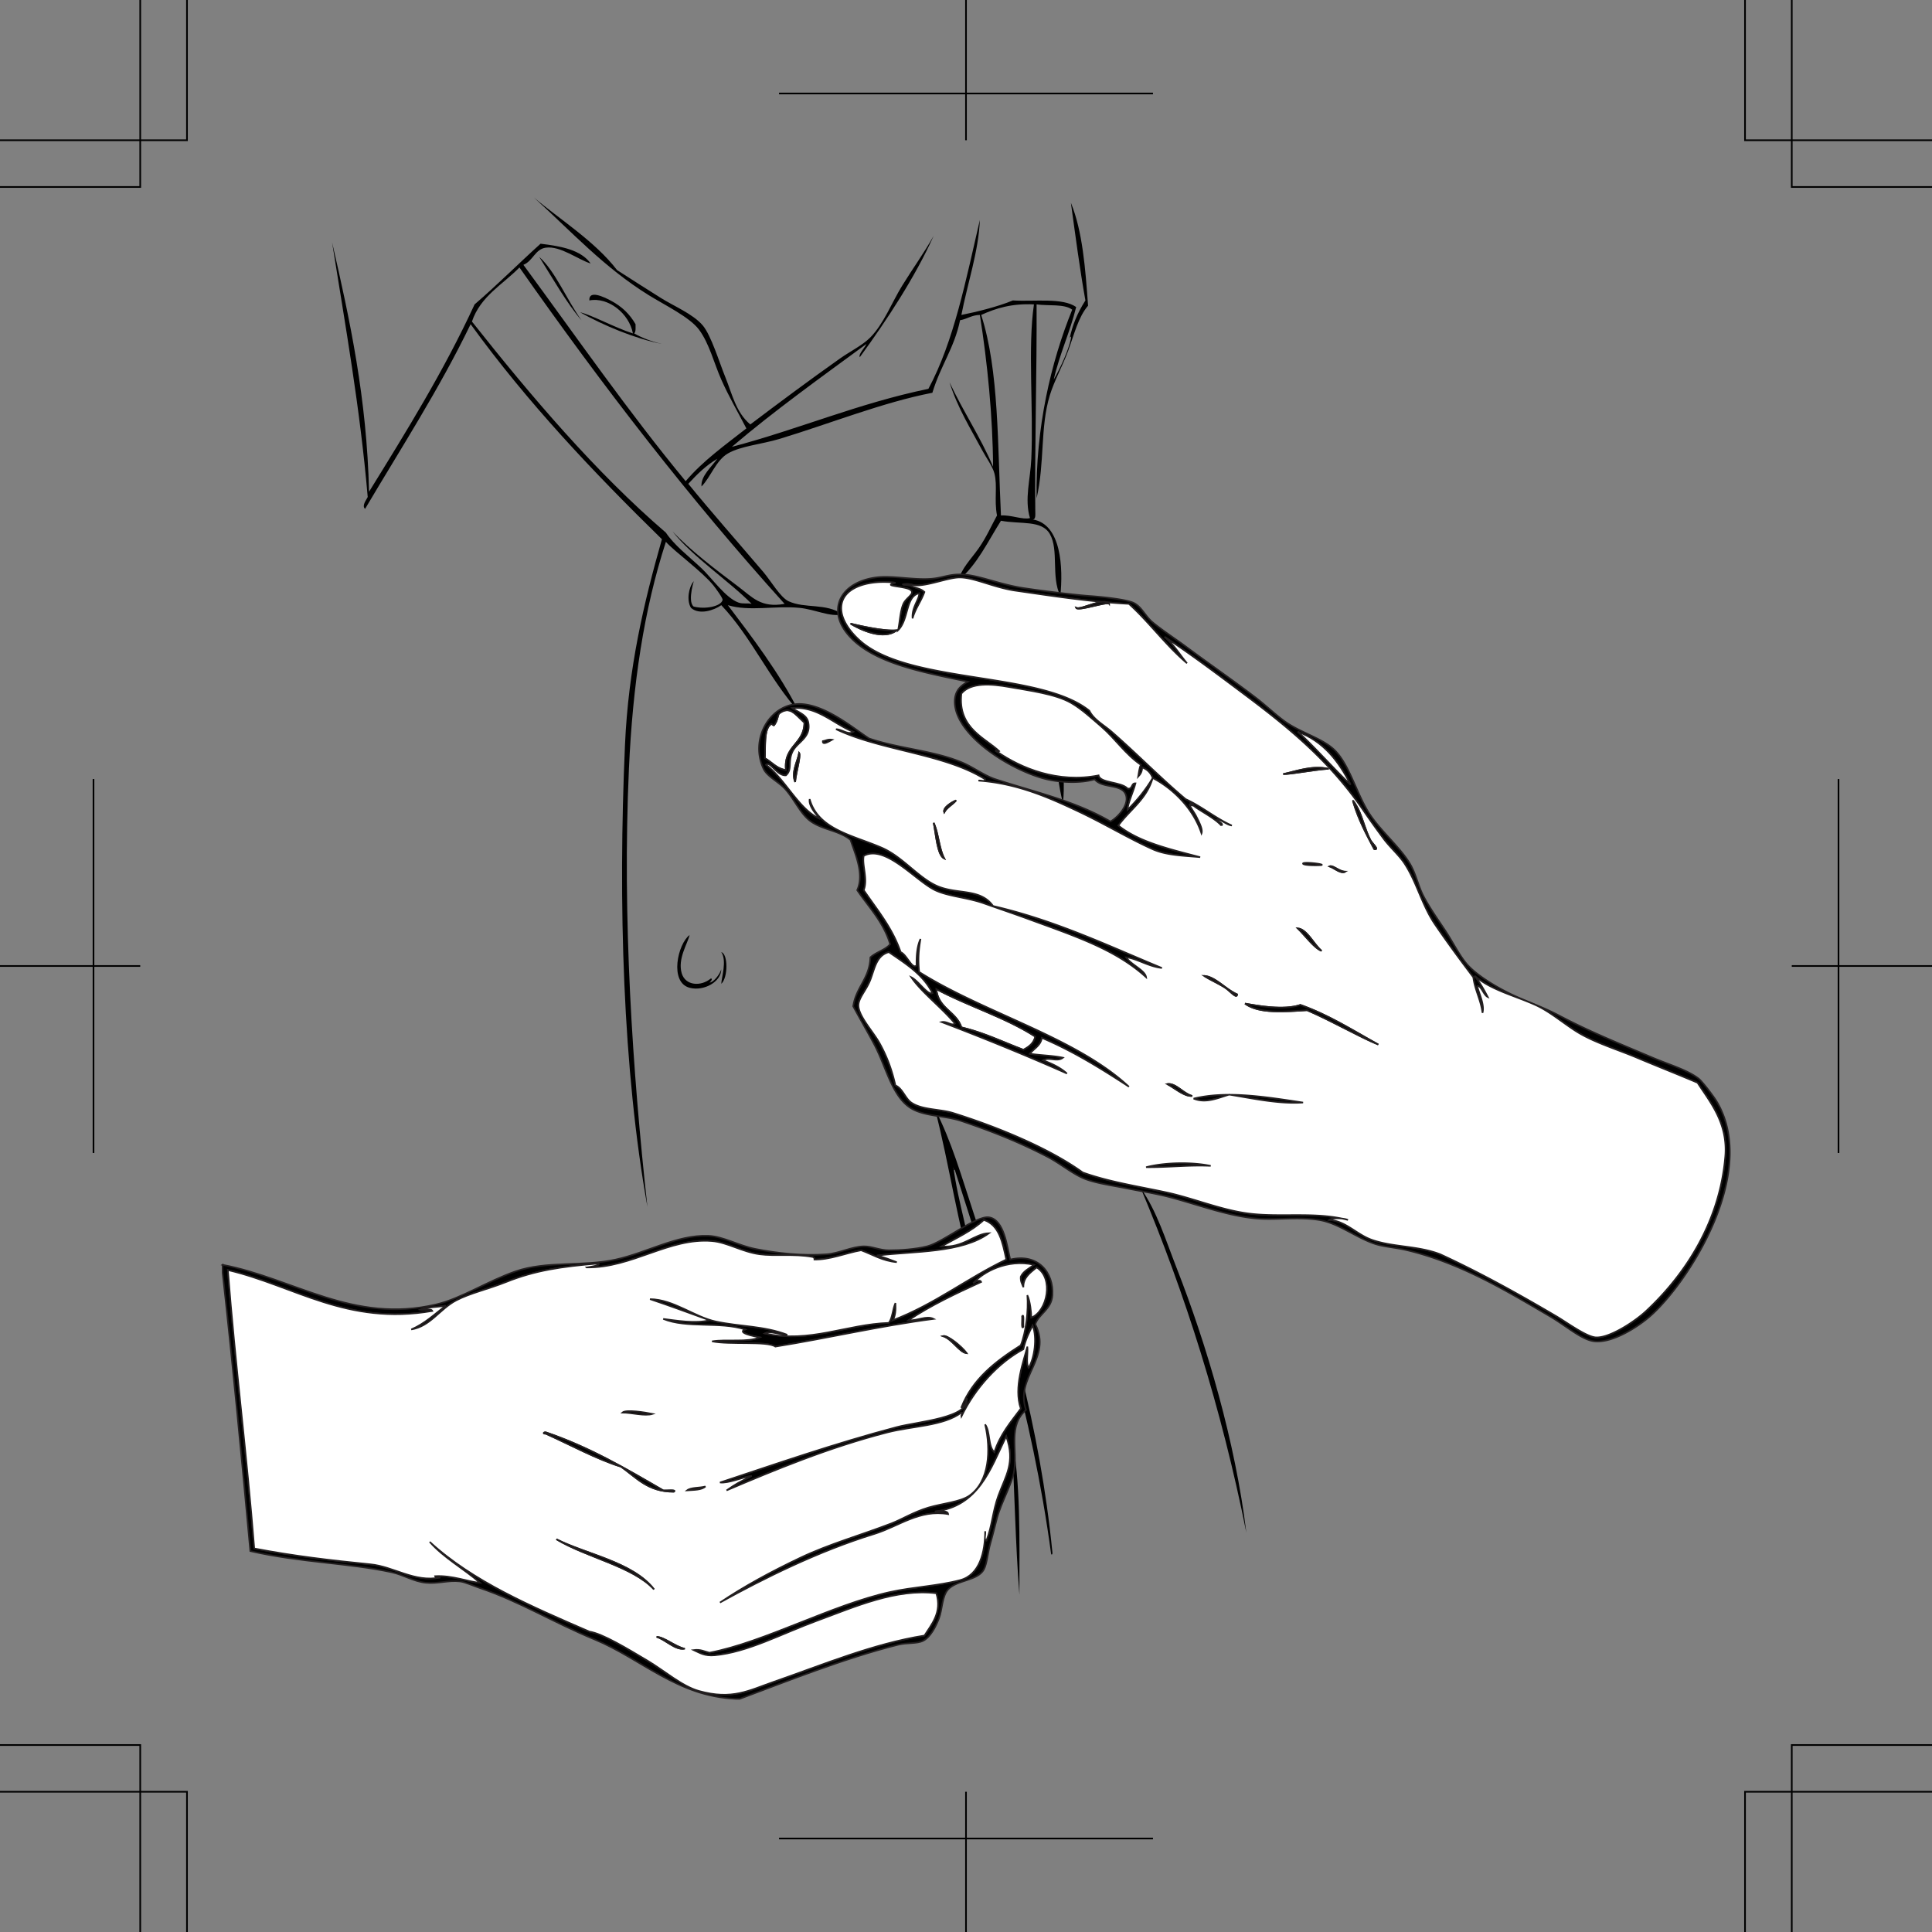 <svg xmlns="http://www.w3.org/2000/svg" width="351.469" height="351.469"><rect width="100%" height="100%" fill="#808080" stroke="none"/><path fill-rule="evenodd" d="M190.977 126.176c.386-.07.41.226.718.238.676 5.945 2.336 13.766 1.68 19.68-1.566-5.871-1.375-13.508-2.398-19.918m-17.524 86.16c.742 6.223 3.375 13.902 3.84 20.398-3.059-9.66-4.566-20.87-7.2-30.96 3.028 5.867 4.852 12.34 6.962 18.718 6.234 18.84 12.14 39.008 14.398 61.922.07.43-.223.492-.238.242-3.469-25.656-10.438-47.804-17.52-69.84-.203.043-.226-.097-.242-.242v-.238m10.563 48.719c1.68 8.48 1.441 18.875 1.437 29.039-.75-9.406-.887-19.43-1.437-29.04M97.137 35.934c4.578 3.898 11.093 7.945 15.117 13.199 2.68 1.742 5.223 3.328 7.922 5.043 2.347 1.488 5.902 2.93 7.68 5.039 1.523 1.808 3.027 6.781 4.082 9.36 1.261 3.1 1.94 6.46 4.558 8.64 5.293-4 10.68-8.012 16.32-12 1.829-1.297 4.094-2.39 5.52-3.84 2.434-2.48 3.91-6.352 5.758-9.36 1.914-3.117 3.969-5.925 5.761-9.12-3.375 7.507-8.507 15.332-13.44 22.082-.29-.543.886-1.668 1.202-2.403-7.746 5.696-16.804 12.16-24.48 18.719 12.218-3.219 22.968-7.91 35.758-10.559 4.671-8.691 6.832-19.886 9.359-30.718-.219 5.699-2.274 11.644-3.36 17.277 2.544-.496 6.657-1.5 9.36-2.637 4 .242 9.027-.547 11.523 1.2-1.14 4.62-3.015 8.507-4.082 13.199 1.34-2.371 2.684-5.348 3.121-7.442.122-.578-.16-.375-.242 0 .528-2.441 1.344-4.543 2.88-6.957-1.032-5.765-1.813-11.789-2.638-17.761 2.118 5.164 2.637 11.921 3.122 18.718-1.766 2.032-2.54 5.266-3.602 8.16-1.012 2.766-2.555 5.504-3.36 8.16-1.769 5.833-.894 12.157-2.402 18.723-.191-12.832 2.602-24.758 6.48-34.32-1.394-1.086-4.3-.66-6.48-.961.074 11.785-.37 27.238-.238 37.441.012.883.102 1.715-.48 1.68 5.253.844 5.558 8.86 5.039 13.918-1.727-3.531-.22-8.328-1.918-11.281-1.477-2.559-5.317-1.73-8.883-2.399-2.387 3.774-4.328 7.993-7.68 10.801.418-2.043 2.234-3.82 3.602-5.762 1.437-2.039 2.359-4.195 3.359-6-.55-2.836.125-5.375-.48-7.68-.329-1.25-1.461-2.773-2.16-4.077-2.114-3.961-4.516-7.746-6-12.48 2.464 5.296 5.609 9.91 7.921 15.359-.039-9-1.047-19.114-2.402-27.602-1.5.02-2.293.746-3.598.96-1.054 5.083-3.52 8.192-5.039 13.2-9.008 1.738-18.664 5.625-27.84 8.402-3.183.961-7.007 1.274-9.363 2.641-2.164 1.254-3.168 4.375-4.797 6-.172-1.855 1.844-3.594 2.88-5.043-2.06 1.223-3.716 2.848-5.282 4.563 4.098 5.035 8.922 10.492 13.68 16.078 1.304 1.531 3.07 4.59 4.558 5.281 3.024 1.398 6.817.27 9.844 2.398-2.34.52-4.984-.914-7.922-1.199-4.316-.418-9.07.7-12.96-.48 4.237 5.605 9.413 12.347 12.96 19.441-5.332-5.87-8.7-13.703-14.16-19.441-1.29.922-4.008 1.847-5.52.48-.832-1.379-.398-3.758.48-4.8.317-.786-1.237 3.484 0 4.562 2.024.555 5.013.004 5.278-1.203.07-.309-1.254-2.113-1.676-2.637-2.062-2.547-6.96-6.062-8.64-7.922-4.012 12.348-6.028 25.969-6.723 41.281-1.226 27.02.649 55.102 3.363 79.68-4.468-24.836-5.351-55.21-4.082-84 .618-14.008 3.414-25.824 6.72-37.441-12.454-12.184-24.45-24.828-34.798-39.117-5.734 11.863-12.664 22.535-19.203 33.597-.656-.594.254-1.652.48-2.16-1.39-16.207-4.066-31.133-6.48-46.32 3.246 14.113 6.324 28.398 6.723 45.36 6.781-10.977 13.593-21.927 19.199-34.079 4.133-3.547 7.96-7.398 12-11.04 3.785.454 7.352 1.126 9.117 3.599-2.305-.711-5.484-3.235-8.156-2.88-1.961.262-2.336 2.426-4.082 3.122 9.726 13.234 19.125 26.793 29.52 39.36 3.156-3.724 7.187-6.575 11.042-9.602-1.574-3.032-3.199-5.805-4.562-8.88-1.328-2.992-2.188-6.609-4.078-9.12-1.711-2.266-6.172-4.41-9.121-6.239-8.078-5.008-13.946-11.453-20.88-17.761zm37.199 70.8c2.543 1.922 4.09 3.899 8.398 3.121-17.324-19.152-33.199-39.761-48.238-61.199-3.043 3.117-7.094 5.227-8.64 9.84 10.78 13.617 22.581 27.496 35.28 38.399 1.575 2.34 3.997 4.152 6.481 6.48 1.848 1.734 4.371 5.39 6.719 6.238.832.305 1.64.059 2.398.242-3.996-4.082-10.87-8.648-14.398-13.199 3.348 3.559 7.84 6.938 12 10.078zm44.16-49.441c3.274 10.086 2.969 23.75 3.598 36.48 1.886-.12 3.972.829 5.281.48-1.04-3.437.074-7.038.242-10.8.406-9.258-.664-20.363.477-28.078-4.04-.2-6.961.719-9.598 1.918"/><path fill-rule="evenodd" d="M98.094 46.734c2.898 2.543 5.062 7.899 7.683 11.52-2.547-2.895-5.277-7.684-7.683-11.52m17.043 13.922c-.68-3.652-4.52-6.672-7.922-6-.137-2.011 2.75-.574 3.84 0 2.136 1.117 3.52 2.52 4.562 4.32-.004.637.09 1.368-.242 1.68 1.469.848 3.168 1.469 5.04 1.918-4.935-.988-10.58-3.34-14.88-5.758 2.106.465 6.426 2.844 9.602 3.84m10.316 109.438c-.344 1.547-2.21 4.308-1.437 6.96.656 2.262 3.484 2.462 5.28.962.485-.075-.05.691-.241.718.64.07 1.84-1.355 2.16-2.398-.02 2.285-3.18 4.039-5.762 3.36-3.726-.985-2.164-7.981 0-9.602m5.762 8.883c.02-1.047 1.07-4.23 0-5.762 1.246.312 1.246 4.648 0 5.762m76.32 37.199c2.93 4.164 4.512 9.37 6.48 14.398 5.536 14.14 10.7 31.633 12.72 48.242-4.551-22.73-11.114-43.449-19.2-62.64"/><path fill="#fff" fill-rule="evenodd" d="M142.977 140.094c-1.735-.266-2.543-1.453-3.84-2.16.14-1.82-.254-5.512 1.199-6.239.074-.039.39.352.48.239.73-.93.637-1.918.961-2.16 1.918-1.422 2.86.124 4.559 1.68-.023 3.98-3.816 4.183-3.36 8.64"/><path fill="none" stroke="#231f20" stroke-width=".283" d="M142.977 140.094c-1.735-.266-2.543-1.453-3.84-2.16.14-1.82-.254-5.512 1.199-6.239.074-.039.39.352.48.239.73-.93.637-1.918.961-2.16 1.918-1.422 2.86.124 4.559 1.68-.023 3.98-3.816 4.183-3.36 8.64zm0 0"/><path fill-rule="evenodd" d="M151.375 134.574c-.328.172-1.805 1.14-1.68.242.563-.078.903-.379 1.68-.242"/><path fill="none" stroke="#231f20" stroke-width=".283" d="M151.375 134.574c-.328.172-1.805 1.14-1.68.242.563-.078.903-.379 1.68-.242zm0 0"/><path fill-rule="evenodd" d="M237.055 157.133c-.274-.43 3.984.039 3.36.242-.161.05-3.126.129-3.36-.242"/><path fill="none" stroke="#231f20" stroke-width=".283" d="M237.055 157.133c-.274-.43 3.984.039 3.36.242-.161.05-3.126.129-3.36-.242zm0 0"/><path fill="#fff" fill-rule="evenodd" d="M170.336 179.934c5.785 3.093 12.61 5.152 18 8.64-.266 1.254-1.168 1.875-2.16 2.403-3.719-1.403-7.14-3.102-11.281-4.082-.938-2.903-4.254-3.426-4.56-6.961"/><path fill="none" stroke="#231f20" stroke-width=".283" d="M170.336 179.934c5.785 3.093 12.61 5.152 18 8.64-.266 1.254-1.168 1.875-2.16 2.403-3.719-1.403-7.14-3.102-11.281-4.082-.938-2.903-4.254-3.426-4.56-6.961zm0 0"/><path fill-rule="evenodd" d="M237.055 200.574c-4.325.324-9.301-.777-13.438-1.441-2.015.601-4.27 1.652-6.48.722 6.054-1.484 13.234-.292 19.918.72"/><path fill="none" stroke="#231f20" stroke-width=".283" d="M237.055 200.574c-4.325.324-9.301-.777-13.438-1.441-2.015.601-4.27 1.652-6.48.722 6.054-1.484 13.234-.292 19.918.72zm0 0"/><path fill-rule="evenodd" d="M208.496 212.336c3.238-.867 8.29-.988 11.758-.242-4.18-.18-7.707.293-11.758.242"/><path fill="none" stroke="#231f20" stroke-width=".283" d="M208.496 212.336c3.238-.867 8.29-.988 11.758-.242-4.18-.18-7.707.293-11.758.242zm0 0"/><path fill-rule="evenodd" d="M185.938 239.453c.425-.637.171 1.41.238 1.922-.426.64-.176-1.406-.238-1.922"/><path fill="none" stroke="#231f20" stroke-width=".283" d="M185.938 239.453c.425-.637.171 1.41.238 1.922-.426.64-.176-1.406-.238-1.922Zm0 0"/><path fill-rule="evenodd" d="M118.734 257.215c-1.421.46-3.765-.23-5.52-.238.661-.61 4.157-.036 5.52.238"/><path fill="none" stroke="#231f20" stroke-width=".283" d="M118.734 257.215c-1.421.46-3.765-.23-5.52-.238.661-.61 4.157-.036 5.52.238zm0 0"/><path fill-rule="evenodd" d="M128.336 270.414c-.691.668-2.094.625-3.36.719.766-.59 2.301-.414 3.36-.719"/><path fill="none" stroke="#231f20" stroke-width=".283" d="M128.336 270.414c-.691.668-2.094.625-3.36.719.766-.59 2.301-.414 3.36-.719zm0 0"/><path fill-rule="evenodd" d="M155.215 183.055c.512-3.489 2.98-5.02 3.12-8.88 1.028-.976 2.669-1.331 3.603-2.402-1.223-4.058-3.864-6.695-6-9.84 1.355-2.94-.434-6.718-1.204-9.117-1.941-1.683-5.05-1.847-7.199-3.363-1.863-1.308-2.851-3.754-4.558-5.758-1.215-1.422-3.407-2.394-4.082-3.84-2.657-5.71 1.554-12.308 7.199-11.761 4.543.441 9.375 4.554 12 6.242 5.597 1.894 11.5 2.144 16.8 4.32 2.176.89 4.06 2.406 6.243 3.117 7.367 2.407 14.43 3.918 20.879 7.68 1.539-.918 3.203-2.937 2.879-4.558-.489-2.458-4.305-1.31-5.758-3.122-2.598.782-6.602.641-9.602-.238-6.754-1.98-16.152-8.312-15.84-14.16.09-1.676.973-2.613 2.399-3.36-8.074-1.706-17.758-3.367-22.078-8.882-3.485-4.438-1.012-9.2 5.28-10.078 2.977-.414 6.813.488 10.079.238 2.383-.18 3.492-1.05 6.48-.719 2.707.301 6.368 1.805 10.32 2.403 4.216.636 9.923 1.293 12 1.437 2.626.184 6.555.633 7.919 1.2 1.57.656 2.187 2.433 3.601 3.6 1.801 1.49 4.067 2.946 6.242 4.56 3.977 2.956 8.383 5.992 12.477 9.12 2.148 1.641 4.106 3.602 6 4.801 2.711 1.715 6.106 2.703 8.16 4.559 2.727 2.46 4.02 7.555 6.242 11.281 1.996 3.352 5.778 6.402 7.68 9.598 1.09 1.836 1.488 3.972 2.399 5.762 1.074 2.109 2.675 4.347 4.082 6.48 1.39 2.105 2.636 4.691 4.078 6.238 1.906 2.051 5.441 4.098 7.922 5.282 2.671 1.273 5.722 2.3 8.64 3.84 5.488 2.898 10.668 4.98 17.04 7.68 3.003 1.272 6.406 2.253 8.398 3.839.582.465 2.656 3.101 3.36 4.32 7.491 12.969-5.317 32.809-12.24 38.88-2.066 1.816-6.71 4.894-10.081 4.562-2.324-.23-5.07-2.754-8.156-4.563-7.887-4.61-16.125-9.64-25.922-12-2.204-.527-4.313-.617-6-1.2-3.47-1.19-6.547-3.753-10.079-4.32-3.695-.593-7.527.012-11.042-.238-5.176-.37-10.696-2.46-15.84-3.84-2.754-.738-5.532-1.152-8.16-1.68-2.512-.503-5.38-.898-7.438-1.679-2.238-.848-4.55-2.836-6.96-4.082-4.954-2.555-9.532-4.43-15.602-6.48-2.856-.965-6.41-.825-8.88-2.157-3.699-2.004-4.742-7.582-6.96-11.761-1.313-2.48-2.637-4.72-3.84-6.961zm61.441-36.961c.27.05.375.27.48.48-.187-.054-.476-.004-.48-.238-.738-.309.528 1.293.961 2.16.559 1.125 1.235 2.399.957 3.117-1.527-4.636-5.336-8.254-8.879-10.078-1.086 3.871-4.156 5.766-6.238 8.64 3.82 3.06 9.445 4.313 14.879 5.759-3.367-.278-6.234-.368-8.64-1.438-4.153-1.855-8.583-4.523-13.2-6.723-5.695-2.707-11.394-5.242-18.48-5.757.347-.133 1.238.28 1.199-.243-7.399-4.68-18.957-5.199-27.121-9.117 1.062-.011 2.238 1.11 3.12.477-3.542-1.418-6.523-4.672-11.038-4.317 1.242.875 2.613 1.22 2.879 2.637.527 2.793-2.02 3.5-2.88 5.281-.89 1.848.024 3.258-1.198 4.32-1.668.11-2.891-2.652-3.602-1.921 3.625 2.777 5.938 8.148 9.84 9.844-.844-.844-2.156-2.48-1.918-3.602 1.543 5.57 7.996 6.594 13.2 8.879 3.741 1.644 6.636 5.504 10.077 6.96 3.61 1.528 7.778.345 10.082 3.602 11.371 2.63 20.817 7.18 30.719 11.278-2.402-.235-4.754-1.805-6.48-1.918.89 1.351 3.433 2.324 3.601 3.601-5.605-5.09-13-7.492-21.36-10.562-2.616-.961-5.476-1.934-8.16-2.88-3.093-1.093-6.484-1.245-8.882-2.401-3.512-1.692-9.035-8.352-12.957-6.239-.364 1.582.785 4.203 0 6.239 2.426 3.574 5.187 6.812 6.718 11.28 1.086.4 2.125 3.255 2.88 2.4-.032-1.872.124-3.555.722-4.798-.355 2.141-.477 3.715-.242 6 11.984 7.54 28.46 11.856 38.16 20.88-4.992-3.247-10.055-6.423-15.84-8.88-.238 1.442-1.437 1.922-2.16 2.88 1.945.292 4.156.324 6 .718-1.05.84-2.488-.172-3.598.48 1.63.61 3.149 1.333 4.317 2.399-7.43-3.29-15.04-6.395-22.797-9.36.96-.23 1.91.794 2.398.243-2.394-2.887-6.129-5.711-7.918-8.399 1.313.633 3.016 3.34 3.84 2.88-1.707-3.419-4.89-5.352-7.922-7.442-2.265.613-2.562 2.96-3.36 5.039-.753 1.96-2.269 3.398-2.16 4.8.153 1.958 2.653 4.59 3.84 6.723 1.465 2.621 2.294 5.102 2.88 7.676 1.265.488 1.792 2.371 2.882 3.121 1.973 1.367 5.22 1.145 7.68 1.922 8.344 2.629 17.504 6.453 23.52 10.797 4.773 1.707 9.859 2.477 15.117 3.602 4.937 1.058 9.844 3.156 14.883 3.84 5.894.8 12.359-.372 18.238 1.199-.633-.332-2.742-.442-3.36 0 2.915.156 4.95 2.632 7.68 3.601 3.895 1.38 8.367 1.05 12.48 2.64 7.29 3.364 14.204 7.208 21.122 11.278 1.91 1.125 5.472 3.754 7.199 3.84 2.46.125 6.992-2.813 9.121-4.797 7.414-6.918 13.414-16.496 14.398-28.082.52-6.129-2.785-9.934-5.039-13.437-3.597-1.536-7.324-2.993-11.039-4.563-3.648-1.539-7.863-2.785-11.043-4.797-2.476-1.574-4.832-3.629-7.437-4.8-3.84-1.731-8.05-2.708-11.043-5.282.95 1.133 1.687 2.473 2.402 3.84-.785-.344-1.254-2.258-1.922-1.922.399 1.367 1.364 3.438.961 4.8-.312-2.405-1.363-4.073-1.68-6.476-2.449-3.238-4.69-6.273-6.96-9.601-2.371-3.477-3.293-7.625-5.52-11.043-1.031-1.582-2.633-2.934-3.84-4.559a160.945 160.945 0 0 1-3.601-5.039c-6.086-8.914-13.246-14.86-21.598-21.12-4.828-3.618-9.629-7.243-14.64-10.56 1.644 1.313 2.738 3.184 4.081 4.801-3.863-3.258-6.828-7.414-10.562-10.8-7.012-.364-13.793-1.415-20.64-2.403-4.024-.578-7.692-2.492-10.32-2.398-1.958.07-5.153 1.363-7.438 1.441-.903.031-1.13-.289-2.16-.242-1.547.07.69.226.718.242 1.371.613 1.953.555 2.64 1.2-.609 1.71-1.652 2.988-2.16 4.8-.195-1.996 1.258-3.488 1.2-4.562-2.496.527-1.856 4.812-3.84 6.722.332-1.468.371-3.445.96-4.8.466-1.07 2.02-1.786 1.442-2.403-.632-.887-5.683-.726-2.882-1.437-4.446-.57-9.567.617-9.84 4.32-.203 2.797 2.527 5.64 4.32 6.957 9.578 7.047 32.137 5.012 40.8 12 .817 1.648 2.622 2.57 4.079 3.84 4.578 3.992 8.937 8.465 13.441 12.242 3.02 1.379 5.364 3.438 8.399 4.8-1.024-.1-2.157-1.35-2.88-.96.348.156 1.524.687.962.96-1.504-1.655-4.84-3.081-5.52-4.081zm-35.281-9.36c4.422 3.047 11.078 5.782 18.48 4.32.258 1.434 4.098 1.118 5.282 2.4.965.167.59-1.009 1.437-.958-.39 1.531-1.426 3.688-1.437 4.797 1.73-1.707 3.277-3.598 4.558-5.758-.34-.937-.984-1.578-1.918-1.922.004.809-.332 1.27-.722 1.68.133-.746.195-1.563.48-2.16-2.867-1.957-4.613-4.723-7.2-6.957-1.608-1.39-3.694-3.293-5.519-4.32-2.836-1.602-7.347-2.184-11.28-2.88-3.11-.554-6.915-.886-8.641 1.2-.707 6.386 4.511 8.125 6.96 10.558-.093-.277-1.164-.277-.48 0zm54.719-3.601c2.351 1.976 6.926 7.156 9.601 9.601-2.16-4.238-4.922-7.875-9.601-9.601zm-89.758-1.68c-1.7-1.555-2.64-3.101-4.559-1.68-.324.243-.23 1.23-.96 2.16-.09.114-.407-.277-.481-.238-1.453.727-1.059 4.418-1.2 6.239 1.298.707 2.106 1.894 3.84 2.16-.456-4.457 3.337-4.66 3.36-8.64zm28.559 55.442c4.14.98 7.562 2.68 11.28 4.082.993-.528 1.895-1.149 2.16-2.403-5.39-3.488-12.214-5.547-18-8.64.306 3.535 3.622 4.058 4.56 6.96"/><path fill="none" stroke="#231f20" stroke-width=".283" d="M155.215 183.055c.512-3.489 2.98-5.02 3.12-8.88 1.028-.976 2.669-1.331 3.603-2.402-1.223-4.058-3.864-6.695-6-9.84 1.355-2.94-.434-6.718-1.204-9.117-1.941-1.683-5.05-1.847-7.199-3.363-1.863-1.308-2.851-3.754-4.558-5.758-1.215-1.422-3.407-2.394-4.082-3.84-2.657-5.71 1.554-12.308 7.199-11.761 4.543.441 9.375 4.554 12 6.242 5.597 1.894 11.5 2.144 16.8 4.32 2.176.89 4.06 2.406 6.243 3.117 7.367 2.407 14.43 3.918 20.879 7.68 1.539-.918 3.203-2.937 2.879-4.558-.489-2.458-4.305-1.31-5.758-3.122-2.598.782-6.602.641-9.602-.238-6.754-1.98-16.152-8.312-15.84-14.16.09-1.676.973-2.613 2.399-3.36-8.074-1.706-17.758-3.367-22.078-8.882-3.485-4.438-1.012-9.2 5.28-10.078 2.977-.414 6.813.488 10.079.238 2.383-.18 3.492-1.05 6.48-.719 2.707.301 6.368 1.805 10.32 2.403 4.216.636 9.923 1.293 12 1.437 2.626.184 6.555.633 7.919 1.2 1.57.656 2.187 2.433 3.601 3.6 1.801 1.49 4.067 2.946 6.242 4.56 3.977 2.956 8.383 5.992 12.477 9.12 2.148 1.641 4.106 3.602 6 4.801 2.711 1.715 6.106 2.703 8.16 4.559 2.727 2.46 4.02 7.555 6.242 11.281 1.996 3.352 5.778 6.402 7.68 9.598 1.09 1.836 1.488 3.972 2.399 5.762 1.074 2.109 2.675 4.347 4.082 6.48 1.39 2.105 2.636 4.691 4.078 6.238 1.906 2.051 5.441 4.098 7.922 5.282 2.671 1.273 5.722 2.3 8.64 3.84 5.488 2.898 10.668 4.98 17.04 7.68 3.003 1.272 6.405 2.253 8.398 3.839.582.465 2.656 3.101 3.36 4.32 7.491 12.969-5.317 32.809-12.24 38.88-2.066 1.816-6.71 4.894-10.081 4.562-2.324-.23-5.07-2.754-8.157-4.563-7.886-4.61-16.125-9.64-25.921-12-2.204-.527-4.313-.617-6-1.2-3.47-1.19-6.547-3.753-10.079-4.32-3.695-.593-7.527.012-11.042-.238-5.176-.37-10.696-2.46-15.84-3.84-2.754-.738-5.532-1.152-8.16-1.68-2.512-.503-5.38-.898-7.438-1.679-2.238-.848-4.55-2.836-6.96-4.082-4.954-2.555-9.532-4.43-15.602-6.48-2.856-.965-6.41-.825-8.88-2.157-3.699-2.004-4.742-7.582-6.96-11.761-1.313-2.48-2.637-4.72-3.84-6.961zm61.441-36.961c.27.05.375.27.48.48-.187-.054-.476-.004-.48-.238-.738-.309.528 1.293.961 2.16.559 1.125 1.235 2.399.957 3.117-1.527-4.636-5.336-8.254-8.879-10.078-1.086 3.871-4.156 5.766-6.238 8.64 3.82 3.06 9.445 4.313 14.879 5.759-3.367-.278-6.234-.368-8.64-1.438-4.153-1.855-8.583-4.523-13.2-6.723-5.695-2.707-11.394-5.242-18.48-5.757.347-.133 1.238.28 1.199-.243-7.399-4.68-18.957-5.199-27.121-9.117 1.062-.011 2.238 1.11 3.12.477-3.542-1.418-6.523-4.672-11.038-4.317 1.242.875 2.613 1.22 2.879 2.637.527 2.793-2.02 3.5-2.88 5.281-.89 1.848.024 3.258-1.198 4.32-1.668.11-2.891-2.652-3.602-1.921 3.625 2.777 5.938 8.148 9.84 9.844-.844-.844-2.156-2.48-1.918-3.602 1.543 5.57 7.996 6.594 13.2 8.879 3.741 1.644 6.636 5.504 10.077 6.96 3.61 1.528 7.778.345 10.082 3.602 11.371 2.63 20.817 7.18 30.719 11.278-2.402-.235-4.754-1.805-6.48-1.918.89 1.351 3.433 2.324 3.601 3.601-5.605-5.09-13-7.492-21.36-10.562-2.616-.961-5.476-1.934-8.16-2.88-3.093-1.093-6.484-1.245-8.882-2.401-3.512-1.692-9.035-8.352-12.957-6.239-.364 1.582.785 4.203 0 6.239 2.426 3.574 5.187 6.812 6.718 11.28 1.086.4 2.125 3.255 2.88 2.4-.032-1.872.124-3.555.722-4.798-.355 2.141-.477 3.715-.242 6 11.984 7.54 28.46 11.856 38.16 20.88-4.992-3.247-10.055-6.423-15.84-8.88-.238 1.442-1.437 1.922-2.16 2.88 1.945.292 4.156.324 6 .718-1.05.84-2.488-.172-3.598.48 1.63.61 3.149 1.333 4.317 2.399-7.43-3.29-15.04-6.395-22.797-9.36.96-.23 1.91.794 2.398.243-2.394-2.887-6.129-5.711-7.918-8.399 1.313.633 3.016 3.34 3.84 2.88-1.707-3.419-4.89-5.352-7.922-7.442-2.265.613-2.562 2.96-3.36 5.039-.753 1.96-2.269 3.398-2.16 4.8.153 1.958 2.653 4.59 3.84 6.723 1.465 2.621 2.294 5.102 2.88 7.676 1.265.488 1.792 2.371 2.882 3.121 1.973 1.367 5.22 1.145 7.68 1.922 8.344 2.629 17.504 6.453 23.52 10.797 4.773 1.707 9.859 2.477 15.117 3.602 4.937 1.058 9.844 3.156 14.883 3.84 5.894.8 12.359-.372 18.238 1.199-.633-.332-2.742-.442-3.36 0 2.915.156 4.95 2.632 7.68 3.601 3.895 1.38 8.367 1.05 12.48 2.64 7.29 3.364 14.204 7.208 21.122 11.278 1.91 1.125 5.472 3.754 7.199 3.84 2.46.125 6.992-2.813 9.121-4.797 7.414-6.918 13.414-16.496 14.398-28.082.52-6.129-2.785-9.934-5.039-13.437-3.597-1.536-7.324-2.993-11.039-4.563-3.648-1.539-7.863-2.785-11.043-4.797-2.476-1.574-4.832-3.629-7.437-4.8-3.84-1.731-8.05-2.708-11.043-5.282.95 1.133 1.687 2.473 2.402 3.84-.785-.344-1.254-2.258-1.922-1.922.399 1.367 1.364 3.438.961 4.8-.312-2.405-1.363-4.073-1.68-6.476-2.449-3.238-4.69-6.273-6.96-9.601-2.371-3.477-3.293-7.625-5.52-11.043-1.031-1.582-2.633-2.934-3.84-4.559a160.945 160.945 0 0 1-3.601-5.039c-6.086-8.914-13.246-14.86-21.598-21.12-4.828-3.618-9.629-7.243-14.64-10.56 1.644 1.313 2.738 3.184 4.081 4.801-3.863-3.258-6.828-7.414-10.562-10.8-7.012-.364-13.793-1.415-20.64-2.403-4.024-.578-7.692-2.492-10.32-2.398-1.958.07-5.153 1.363-7.438 1.441-.903.031-1.13-.289-2.16-.242-1.547.07.69.226.718.242 1.371.613 1.953.555 2.64 1.2-.609 1.71-1.652 2.988-2.16 4.8-.195-1.996 1.258-3.488 1.2-4.562-2.496.527-1.856 4.812-3.84 6.722.332-1.468.371-3.445.96-4.8.466-1.07 2.02-1.786 1.442-2.403-.632-.887-5.683-.726-2.882-1.437-4.446-.57-9.567.617-9.84 4.32-.203 2.797 2.527 5.64 4.32 6.957 9.578 7.047 32.137 5.012 40.8 12 .817 1.648 2.622 2.57 4.079 3.84 4.578 3.992 8.937 8.465 13.441 12.242 3.02 1.379 5.364 3.438 8.399 4.8-1.024-.1-2.157-1.35-2.88-.96.348.156 1.524.687.962.96-1.504-1.655-4.84-3.081-5.52-4.081zm-35.281-9.36c4.422 3.047 11.078 5.782 18.48 4.32.258 1.434 4.098 1.118 5.282 2.4.965.167.59-1.009 1.437-.958-.39 1.531-1.426 3.688-1.437 4.797 1.73-1.707 3.277-3.598 4.558-5.758-.34-.937-.984-1.578-1.918-1.922.004.809-.332 1.27-.722 1.68.133-.746.195-1.563.48-2.16-2.867-1.957-4.613-4.723-7.2-6.957-1.608-1.39-3.694-3.293-5.519-4.32-2.836-1.602-7.347-2.184-11.28-2.88-3.11-.554-6.915-.886-8.641 1.2-.708 6.386 4.511 8.125 6.96 10.558-.093-.277-1.164-.277-.48 0zm54.719-3.601c2.351 1.976 6.926 7.156 9.601 9.601-2.16-4.238-4.922-7.875-9.601-9.601zm-89.758-1.68c-1.7-1.555-2.64-3.101-4.559-1.68-.324.243-.23 1.23-.96 2.16-.09.114-.407-.277-.481-.238-1.453.727-1.059 4.418-1.2 6.239 1.298.707 2.106 1.894 3.84 2.16-.456-4.457 3.337-4.66 3.36-8.64zm28.559 55.442c4.14.98 7.562 2.68 11.28 4.082.993-.528 1.895-1.149 2.16-2.403-5.39-3.488-12.214-5.547-18-8.64.306 3.535 3.622 4.058 4.56 6.96zm0 0"/><path fill="#fff" fill-rule="evenodd" d="M222.176 150.176c.562-.274-.613-.805-.961-.961.723-.39 1.855.86 2.879.96-3.035-1.363-5.38-3.421-8.399-4.8-4.504-3.777-8.863-8.25-13.441-12.242-1.457-1.27-3.262-2.192-4.078-3.84-8.664-6.988-31.223-4.953-40.801-12-1.793-1.316-4.523-4.16-4.32-6.957.273-3.703 5.394-4.89 9.84-4.32-2.801.71 2.25.55 2.882 1.437.578.617-.976 1.332-1.441 2.402-.59 1.356-.629 3.332-.961 4.801 1.984-1.91 1.344-6.195 3.84-6.722.058 1.074-1.395 2.566-1.2 4.562.508-1.812 1.551-3.09 2.16-4.8-.687-.645-1.269-.587-2.64-1.2-.027-.016-2.265-.172-.719-.242 1.032-.047 1.258.273 2.16.242 2.286-.078 5.481-1.371 7.438-1.441 2.629-.094 6.297 1.82 10.32 2.398 6.848.988 13.63 2.04 20.641 2.402 3.734 3.387 6.7 7.543 10.563 10.801-1.344-1.617-2.438-3.488-4.083-4.8 5.012 3.316 9.813 6.94 14.641 10.558 8.352 6.262 15.512 12.207 21.598 21.121a160.945 160.945 0 0 0 3.601 5.04c1.207 1.624 2.809 2.976 3.84 4.558 2.227 3.418 3.149 7.566 5.52 11.043 2.27 3.328 4.511 6.363 6.96 9.601.317 2.403 1.368 4.07 1.68 6.477.403-1.363-.562-3.434-.96-4.8.667-.337 1.136 1.577 1.921 1.921-.715-1.367-1.453-2.707-2.402-3.84 2.992 2.574 7.203 3.55 11.043 5.281 2.605 1.172 4.96 3.227 7.437 4.801 3.18 2.012 7.395 3.258 11.043 4.797 3.715 1.57 7.442 3.027 11.04 4.563 2.253 3.503 5.558 7.308 5.038 13.437-.984 11.586-6.984 21.164-14.398 28.082-2.129 1.984-6.66 4.922-9.121 4.797-1.727-.086-5.29-2.715-7.2-3.84-6.917-4.07-13.831-7.914-21.12-11.277-4.114-1.59-8.586-1.262-12.48-2.64-2.731-.97-4.766-3.446-7.68-3.602.617-.442 2.726-.332 3.359 0-5.88-1.57-12.344-.399-18.238-1.2-5.04-.683-9.946-2.78-14.883-3.84-5.258-1.124-10.344-1.894-15.117-3.601-6.016-4.344-15.176-8.168-23.52-10.797-2.46-.777-5.707-.555-7.68-1.922-1.09-.75-1.617-2.633-2.882-3.12-.586-2.575-1.415-5.056-2.88-7.677-1.187-2.132-3.687-4.765-3.84-6.722-.109-1.403 1.407-2.84 2.16-4.801.798-2.078 1.095-4.426 3.36-5.04 3.032 2.09 6.215 4.024 7.922 7.442-.824.461-2.527-2.246-3.84-2.879 1.79 2.688 5.524 5.512 7.918 8.399-.488.55-1.437-.473-2.398-.242 7.758 2.964 15.367 6.07 22.797 9.359-1.168-1.066-2.688-1.79-4.317-2.398 1.11-.653 2.547.359 3.598-.48-1.844-.395-4.055-.427-6-.72.723-.957 1.922-1.437 2.16-2.879 5.785 2.457 10.848 5.633 15.84 8.88-9.7-9.024-26.176-13.34-38.16-20.88-.235-2.285-.113-3.859.242-6-.598 1.243-.754 2.926-.723 4.797-.754.856-1.793-2-2.879-2.398-1.53-4.469-4.292-7.707-6.718-11.281.785-2.036-.364-4.657 0-6.239 3.922-2.113 9.445 4.547 12.957 6.239 2.398 1.156 5.789 1.308 8.883 2.402 2.683.945 5.543 1.918 8.16 2.879 8.36 3.07 15.754 5.472 21.36 10.562-.169-1.277-2.712-2.25-3.602-3.601 1.726.113 4.078 1.683 6.48 1.918-9.902-4.098-19.348-8.649-30.719-11.278-2.304-3.257-6.472-2.074-10.082-3.601-3.441-1.457-6.336-5.317-10.078-6.961-5.203-2.285-11.656-3.309-13.2-8.879-.237 1.121 1.075 2.758 1.919 3.602-3.902-1.696-6.215-7.067-9.84-9.844.71-.73 1.934 2.031 3.602 1.922 1.222-1.063.308-2.473 1.199-4.32.86-1.782 3.406-2.489 2.879-5.282-.266-1.418-1.637-1.762-2.88-2.637 4.516-.355 7.497 2.899 11.04 4.317-.883.633-2.059-.488-3.121-.477 8.164 3.918 19.722 4.438 27.12 9.117.04.524-.85.11-1.198.243 7.086.515 12.785 3.05 18.48 5.757 4.617 2.2 9.047 4.868 13.2 6.723 2.406 1.07 5.273 1.16 8.64 1.438-5.434-1.446-11.059-2.7-14.879-5.758 2.082-2.875 5.152-4.77 6.238-8.64 3.543 1.823 7.352 5.44 8.88 10.077.277-.718-.4-1.992-.958-3.117-.433-.867-1.699-2.469-.96-2.16.003.234.292.184.48.238-.106-.21-.211-.43-.48-.48.679 1 4.015 2.426 5.519 4.082zm-20.399-40.32c-.964-1.282-5.086 1.18-6 .718.286.688 5.63-1.21 6-.719zm-47.043 3.597c1.762 1.086 6.016 3.094 8.403 1.203-2.348.258-7.395-.957-8.403-1.203zm-5.039 21.363c-.125.899 1.352-.07 1.68-.242-.777-.137-1.117.164-1.68.242zm-5.039 7.438c.114-1.598 1.082-4.79.719-5.277-.273 1.566-1.465 3.488-.719 5.277zm88.801-1.438c1.203.059 5.594-.789 8.16-.96-2.847-.645-5.719.43-8.16.96zm16.559 13.68c1 .125-.391-1.047-.72-1.68-.921-1.777-1.335-3.734-2.16-5.523-.28-.606-1.19-2.082-.96-1.438.945 3.211 2.402 5.918 3.84 8.641zm-78.239-6.723c.512-.921 1.493-1.382 2.16-2.16-.917.375-2.46 1.375-2.16 2.16zm0 8.403c-.96-1.844-1.043-4.563-1.922-6.48.446 2.195.668 5.89 1.922 6.48zm68.637 1.199c.625-.203-3.633-.672-3.36-.242.235.37 3.2.293 3.36.242zm4.32 1.2c-1.117-.009-2.25-1.259-2.879-.962.86.27 2.083 1.43 2.88.961zm-4.32 14.402c-1.434-1.207-2.637-3.918-4.32-4.082 1.347 1.296 2.988 3.57 4.32 4.082zm-17.52 6.718c.864.559 2.126 2.118 2.16 1.2-2.07-.891-3.968-3.23-6-3.36 1.188.766 2.524 1.309 3.84 2.16zm14.883 4.082c4.266 1.817 9.754 4.957 12.957 6.239-4.59-2.528-8.91-5.328-14.16-7.2-3.094 1.036-7.84.145-10.078-.242 2.504 1.875 7.254 1.461 11.281 1.203zm-20.882 15.598c-1.657-.426-3.02-2.418-4.56-2.16 1.372.71 3.134 2.305 4.56 2.16zm.242.48c2.21.93 4.465-.12 6.48-.722 4.137.664 9.113 1.765 13.438 1.441-6.684-1.012-13.864-2.203-19.918-.719zm3.117 12.239c-3.469-.746-8.52-.625-11.758.242 4.05.05 7.578-.422 11.758-.242"/><path fill="none" stroke="#231f20" stroke-width=".283" d="M222.176 150.176c.562-.274-.613-.805-.961-.961.723-.39 1.855.86 2.879.96-3.035-1.363-5.38-3.421-8.399-4.8-4.504-3.777-8.863-8.25-13.441-12.242-1.457-1.27-3.262-2.192-4.078-3.84-8.664-6.988-31.223-4.953-40.801-12-1.793-1.316-4.523-4.16-4.32-6.957.273-3.703 5.394-4.89 9.84-4.32-2.801.71 2.25.55 2.882 1.437.578.617-.976 1.332-1.441 2.402-.59 1.356-.629 3.332-.961 4.801 1.984-1.91 1.344-6.195 3.84-6.722.058 1.074-1.395 2.566-1.2 4.562.508-1.812 1.551-3.09 2.16-4.8-.687-.645-1.269-.587-2.64-1.2-.027-.016-2.265-.172-.719-.242 1.032-.047 1.258.273 2.16.242 2.286-.078 5.481-1.371 7.438-1.441 2.629-.094 6.297 1.82 10.32 2.398 6.848.988 13.63 2.04 20.641 2.402 3.734 3.387 6.7 7.543 10.563 10.801-1.344-1.617-2.438-3.488-4.083-4.8 5.012 3.316 9.813 6.94 14.641 10.558 8.352 6.262 15.512 12.207 21.598 21.121a160.945 160.945 0 0 0 3.601 5.04c1.207 1.624 2.809 2.976 3.84 4.558 2.227 3.418 3.149 7.566 5.52 11.043 2.27 3.328 4.511 6.363 6.96 9.601.317 2.403 1.368 4.07 1.68 6.477.403-1.363-.562-3.434-.96-4.8.667-.337 1.136 1.577 1.921 1.921-.715-1.367-1.453-2.707-2.402-3.84 2.992 2.574 7.203 3.55 11.043 5.281 2.605 1.172 4.96 3.227 7.437 4.801 3.18 2.012 7.395 3.258 11.043 4.797 3.715 1.57 7.442 3.027 11.04 4.563 2.253 3.503 5.558 7.308 5.038 13.437-.984 11.586-6.984 21.164-14.398 28.082-2.129 1.984-6.66 4.922-9.121 4.797-1.727-.086-5.29-2.715-7.2-3.84-6.917-4.07-13.831-7.914-21.12-11.277-4.114-1.59-8.586-1.262-12.48-2.64-2.731-.97-4.766-3.446-7.68-3.602.617-.442 2.726-.332 3.359 0-5.88-1.57-12.344-.399-18.238-1.2-5.04-.683-9.946-2.78-14.883-3.84-5.258-1.124-10.344-1.894-15.117-3.601-6.016-4.344-15.176-8.168-23.52-10.797-2.46-.777-5.707-.555-7.68-1.922-1.09-.75-1.617-2.633-2.882-3.12-.586-2.575-1.415-5.056-2.88-7.677-1.187-2.132-3.687-4.765-3.84-6.722-.109-1.403 1.407-2.84 2.16-4.801.798-2.078 1.095-4.426 3.36-5.04 3.032 2.09 6.215 4.024 7.922 7.442-.824.461-2.527-2.246-3.84-2.879 1.79 2.688 5.524 5.512 7.918 8.399-.488.55-1.437-.473-2.398-.242 7.758 2.964 15.367 6.07 22.797 9.359-1.168-1.066-2.688-1.79-4.317-2.398 1.11-.653 2.547.359 3.598-.48-1.844-.395-4.055-.427-6-.72.723-.957 1.922-1.437 2.16-2.879 5.785 2.457 10.848 5.633 15.84 8.88-9.7-9.024-26.176-13.34-38.16-20.88-.235-2.285-.113-3.859.242-6-.598 1.243-.754 2.926-.723 4.797-.754.856-1.793-2-2.879-2.398-1.53-4.469-4.292-7.707-6.718-11.281.785-2.036-.364-4.657 0-6.239 3.922-2.113 9.445 4.547 12.957 6.239 2.398 1.156 5.789 1.308 8.883 2.402 2.683.945 5.543 1.918 8.16 2.879 8.36 3.07 15.754 5.472 21.36 10.562-.169-1.277-2.712-2.25-3.602-3.601 1.726.113 4.078 1.683 6.48 1.918-9.902-4.098-19.348-8.649-30.719-11.278-2.304-3.257-6.472-2.074-10.082-3.601-3.441-1.457-6.336-5.317-10.078-6.961-5.203-2.285-11.656-3.309-13.2-8.879-.237 1.121 1.075 2.758 1.919 3.602-3.902-1.696-6.215-7.067-9.84-9.844.71-.73 1.934 2.031 3.602 1.922 1.222-1.063.308-2.473 1.199-4.32.86-1.782 3.406-2.489 2.879-5.282-.266-1.418-1.637-1.762-2.88-2.637 4.516-.355 7.497 2.899 11.04 4.317-.883.633-2.059-.488-3.121-.477 8.164 3.918 19.722 4.438 27.12 9.117.04.524-.85.11-1.198.243 7.086.515 12.785 3.05 18.48 5.757 4.617 2.2 9.047 4.868 13.2 6.723 2.406 1.07 5.273 1.16 8.64 1.438-5.434-1.446-11.059-2.7-14.879-5.758 2.082-2.875 5.152-4.77 6.238-8.64 3.543 1.823 7.352 5.44 8.88 10.077.277-.718-.4-1.992-.958-3.117-.433-.867-1.699-2.469-.96-2.16.003.234.292.184.48.238-.106-.21-.211-.43-.48-.48.679 1 4.015 2.426 5.519 4.082zm-20.399-40.32c-.964-1.282-5.086 1.18-6 .718.286.688 5.63-1.21 6-.719zm-47.043 3.597c1.762 1.086 6.016 3.094 8.403 1.203-2.348.258-7.395-.957-8.403-1.203zm-5.039 21.363c-.125.899 1.352-.07 1.68-.242-.777-.137-1.117.164-1.68.242zm-5.039 7.438c.114-1.598 1.082-4.79.719-5.277-.273 1.566-1.465 3.488-.719 5.277zm88.801-1.438c1.203.059 5.594-.789 8.16-.96-2.847-.645-5.719.43-8.16.96zm16.559 13.68c1 .125-.391-1.047-.72-1.68-.921-1.777-1.335-3.734-2.16-5.523-.28-.606-1.19-2.082-.96-1.438.945 3.211 2.402 5.918 3.84 8.641zm-78.239-6.723c.512-.921 1.493-1.382 2.16-2.16-.917.375-2.46 1.375-2.16 2.16zm0 8.403c-.96-1.844-1.043-4.563-1.922-6.48.446 2.195.668 5.89 1.922 6.48zm68.637 1.199c.625-.203-3.633-.672-3.36-.242.235.37 3.2.293 3.36.242zm4.32 1.2c-1.117-.009-2.25-1.259-2.879-.962.86.27 2.083 1.43 2.88.961zm-4.32 14.402c-1.434-1.207-2.637-3.918-4.32-4.082 1.347 1.296 2.988 3.57 4.32 4.082zm-17.52 6.718c.864.559 2.126 2.118 2.16 1.2-2.07-.891-3.968-3.23-6-3.36 1.188.766 2.524 1.309 3.84 2.16zm14.883 4.082c4.266 1.817 9.754 4.957 12.957 6.239-4.59-2.528-8.91-5.328-14.16-7.2-3.094 1.036-7.84.145-10.078-.242 2.504 1.875 7.254 1.461 11.281 1.203zm-20.882 15.598c-1.657-.426-3.02-2.418-4.56-2.16 1.372.71 3.134 2.305 4.56 2.16zm.242.48c2.21.93 4.465-.12 6.48-.722 4.137.664 9.113 1.765 13.438 1.441-6.684-1.012-13.864-2.203-19.918-.719zm3.117 12.239c-3.469-.746-8.52-.625-11.758.242 4.05.05 7.578-.422 11.758-.242zm0 0"/><path fill="#fff" fill-rule="evenodd" d="M181.855 136.734c-2.449-2.433-7.667-4.172-6.96-10.558 1.726-2.086 5.53-1.754 8.64-1.2 3.934.696 8.445 1.278 11.281 2.88 1.825 1.027 3.91 2.93 5.52 4.32 2.586 2.234 4.332 5 7.2 6.957-.286.597-.349 1.414-.481 2.16.39-.41.726-.871.722-1.68.934.344 1.578.985 1.918 1.922-1.28 2.16-2.828 4.05-4.558 5.758.011-1.11 1.047-3.266 1.437-4.797-.847-.05-.472 1.125-1.437.957-1.184-1.281-5.024-.965-5.282-2.398-7.402 1.46-14.058-1.274-18.48-4.32-.684-.278.387-.278.48 0"/><path fill="none" stroke="#231f20" stroke-width=".283" d="M181.855 136.734c-2.449-2.433-7.667-4.172-6.96-10.558 1.726-2.086 5.53-1.754 8.64-1.2 3.934.696 8.445 1.278 11.281 2.88 1.825 1.027 3.91 2.93 5.52 4.32 2.586 2.234 4.332 5 7.2 6.957-.286.597-.348 1.414-.481 2.16.39-.41.726-.871.722-1.68.934.344 1.578.985 1.918 1.922-1.28 2.16-2.828 4.05-4.558 5.758.011-1.11 1.047-3.266 1.437-4.797-.847-.05-.472 1.125-1.437.957-1.184-1.281-5.024-.965-5.282-2.398-7.402 1.46-14.058-1.274-18.48-4.32-.684-.278.387-.278.48 0zm0 0"/><path fill="#fff" fill-rule="evenodd" d="M245.695 142.734c-2.675-2.445-7.25-7.625-9.601-9.601 4.68 1.726 7.441 5.363 9.601 9.601"/><path fill="none" stroke="#231f20" stroke-width=".283" d="M245.695 142.734c-2.675-2.445-7.25-7.625-9.601-9.601 4.68 1.726 7.441 5.363 9.601 9.601zm0 0"/><path fill-rule="evenodd" d="M195.777 110.574c.914.461 5.036-2 6-.719-.37-.492-5.714 1.407-6 .72"/><path fill="none" stroke="#231f20" stroke-width=".283" d="M195.777 110.574c.914.461 5.036-2 6-.719-.37-.492-5.714 1.407-6 .72zm0 0"/><path fill-rule="evenodd" d="M163.137 114.656c-2.387 1.89-6.64-.117-8.403-1.203 1.008.246 6.055 1.461 8.403 1.203"/><path fill="none" stroke="#231f20" stroke-width=".283" d="M163.137 114.656c-2.387 1.89-6.64-.117-8.403-1.203 1.008.246 6.055 1.461 8.403 1.203zm0 0"/><path fill-rule="evenodd" d="M145.375 136.977c.363.488-.605 3.68-.719 5.277-.746-1.79.446-3.711.719-5.277"/><path fill="none" stroke="#231f20" stroke-width=".283" d="M145.375 136.977c.363.488-.605 3.68-.719 5.277-.746-1.79.446-3.711.719-5.277zm0 0"/><path fill-rule="evenodd" d="M241.617 139.855c-2.566.172-6.957 1.02-8.16.961 2.441-.53 5.313-1.605 8.16-.96"/><path fill="none" stroke="#231f20" stroke-width=".283" d="M241.617 139.855c-2.566.172-6.957 1.02-8.16.961 2.441-.53 5.313-1.605 8.16-.96zm0 0"/><path fill-rule="evenodd" d="M246.176 145.855c-.23-.644.68.833.96 1.438.825 1.789 1.239 3.746 2.16 5.523.329.633 1.72 1.805.72 1.68-1.438-2.723-2.895-5.43-3.84-8.64"/><path fill="none" stroke="#231f20" stroke-width=".283" d="M246.176 145.855c-.23-.644.68.833.96 1.438.825 1.789 1.239 3.746 2.16 5.523.329.633 1.72 1.805.72 1.68-1.438-2.723-2.895-5.43-3.84-8.64zm0 0"/><path fill-rule="evenodd" d="M173.938 145.613c-.668.778-1.649 1.239-2.16 2.16-.301-.785 1.242-1.785 2.16-2.16"/><path fill="none" stroke="#231f20" stroke-width=".283" d="M173.938 145.613c-.668.778-1.649 1.239-2.16 2.16-.301-.785 1.242-1.785 2.16-2.16zm0 0"/><path fill-rule="evenodd" d="M169.855 149.695c.88 1.918.961 4.637 1.922 6.48-1.254-.59-1.476-4.284-1.922-6.48"/><path fill="none" stroke="#231f20" stroke-width=".283" d="M169.855 149.695c.88 1.918.961 4.637 1.922 6.48-1.254-.59-1.476-4.284-1.922-6.48zm0 0"/><path fill-rule="evenodd" d="M241.855 157.613c.63-.297 1.762.953 2.88.961-.798.469-2.02-.691-2.88-.96"/><path fill="none" stroke="#231f20" stroke-width=".283" d="M241.855 157.613c.63-.297 1.762.953 2.88.961-.798.469-2.02-.691-2.88-.96zm0 0"/><path fill-rule="evenodd" d="M236.094 168.895c1.683.164 2.886 2.875 4.32 4.082-1.332-.512-2.973-2.786-4.32-4.082"/><path fill="none" stroke="#231f20" stroke-width=".283" d="M236.094 168.895c1.683.164 2.886 2.875 4.32 4.082-1.332-.512-2.973-2.786-4.32-4.082zm0 0"/><path fill-rule="evenodd" d="M219.055 177.535c2.03.13 3.93 2.469 6 3.36-.036.917-1.297-.641-2.16-1.2-1.317-.851-2.653-1.394-3.84-2.16"/><path fill="none" stroke="#231f20" stroke-width=".283" d="M219.055 177.535c2.03.13 3.93 2.469 6 3.36-.035.917-1.297-.641-2.16-1.2-1.317-.851-2.653-1.394-3.84-2.16zm0 0"/><path fill-rule="evenodd" d="M226.496 182.574c2.238.387 6.984 1.278 10.078.242 5.25 1.871 9.57 4.672 14.16 7.2-3.203-1.282-8.691-4.422-12.957-6.239-4.027.258-8.777.672-11.28-1.203"/><path fill="none" stroke="#231f20" stroke-width=".283" d="M226.496 182.574c2.238.387 6.984 1.278 10.078.242 5.25 1.871 9.57 4.672 14.16 7.2-3.203-1.282-8.691-4.422-12.957-6.239-4.027.258-8.777.672-11.28-1.203Zm0 0"/><path fill-rule="evenodd" d="M212.336 197.215c1.539-.258 2.902 1.734 4.559 2.16-1.426.145-3.188-1.45-4.56-2.16"/><path fill="none" stroke="#231f20" stroke-width=".283" d="M212.336 197.215c1.539-.258 2.902 1.734 4.559 2.16-1.426.145-3.188-1.45-4.56-2.16zm0 0"/><path fill-rule="evenodd" d="M40.496 230.094c12.977 2.476 23.723 10.781 38.879 7.199 4.574-1.078 9.21-4.195 14.402-6 5.66-1.965 12.203-.836 18.239-2.16 5.683-1.242 11.148-4.52 16.8-4.317 2.766.098 5.489 1.782 8.641 2.399 3.89.762 8.54 1.297 12.957.96 2.242-.171 4.547-1.394 6.723-1.44 1.449-.032 2.867.714 4.558.718 2.04.008 4.88-.191 6.961-.719 2.969-.75 8.938-5.668 11.282-5.28 2.75.456 3.261 5.308 3.84 7.679 5.058-1.203 7.94 2.363 7.679 6.484-.172 2.621-2.46 3.375-3.121 5.278 3.113 6.167-3.777 9.683-1.68 15.601-3.32 2.899-1.55 7.176-2.16 11.04-.387 2.452-2.305 5.636-3.121 8.64-.383 1.418-.746 3.015-1.2 4.558-.48 1.649-.609 3.727-1.198 4.801-1.13 2.055-4.875 1.875-6.48 3.598-1.142 1.226-1.06 3.66-1.68 5.281-.61 1.586-1.587 3.434-2.88 4.082-1.136.567-2.933.313-4.562.719-9.676 2.418-20.437 6.723-28.8 9.84h-.72c-10.667-.465-17.21-7.301-25.68-10.801-7.612-3.145-13.558-6.883-20.878-9.36-1.168-.394-2.7-1.09-3.602-1.199-2.093-.254-4.035.461-6.238.239-2.227-.223-4.086-1.457-6.242-1.918-7.903-1.696-16.48-1.743-25.68-3.84-1.566-16.992-3.18-33.942-5.039-50.64v-1.442zm68.399-.239c-6.692.551-11.543 1.25-16.801 3.36-3.176 1.273-6.633 2.05-9.117 3.36-2.993 1.577-4.696 4.722-8.16 5.28 2.449-1.07 4.261-2.777 6.238-4.32-1.489.274-3.293.227-4.559.719.652.148 1.906-.305 2.16.242-15.59 2.695-25.05-4.586-37.199-7.441 1.328 17.152 3.445 33.515 4.797 50.64 7.144 1.375 14.148 2.188 21.121 2.88 4.309.425 7.969 3.327 12.719 2.402-.356-.043-.883.085-.957-.243 3.152-.191 6.14 1.059 8.16 1.2-2.942-2.575-6.54-4.5-9.121-7.438 7.879 7.238 18.496 11.746 29.039 16.32 2.406.36 6.91 3.106 10.562 5.278 3.059 1.82 6.293 4.664 9.36 5.523 6.07 1.695 9.093-.09 13.68-1.683 8.89-3.086 17.956-6.895 27.359-8.399 1.226-1.969 3.25-4.16 2.16-7.68-7.305-.898-14.668 2.399-21.84 5.04-6.324 2.328-12.484 5.68-18.48 6.238-1.828.172-2.7-.434-3.84-.957 1.289-.172 1.969.273 2.879.48 10-1.902 22.28-8.71 32.883-11.039 4.25-.937 8.609-1.082 12.718-2.164 3.555-.93 4.543-5.07 4.559-8.879.144.5-.297 1.578.242 1.68 1.035-2.649 1.113-5.277 2.16-8.16 1.332-3.664 3.137-6 1.438-10.801-2.88 6.004-5.035 12.727-12.961 13.684.832.125 2.277-.36 2.402.476-5.203-.926-9.004 2.235-13.441 3.602-10.188 3.144-20.137 8.093-28.078 12.48 4.343-2.922 9.242-5.601 14.64-8.16 5.305-2.516 10.918-4.074 16.559-6.242 1.808-.692 4.047-2.082 6.719-2.88 2.57-.76 5.8-1.019 7.44-2.16 3.673-2.554 3.954-8.34 2.88-12.96.969 1.277.492 3.992 1.68 5.043 1.023-3.219 2.992-5.488 4.8-7.922-1.34-3.871.555-8.7 1.2-11.277.156 1.203-.313 3.03.242 3.84 1.05-1.758 1.586-5.45.718-7.684-.671 1.328-1.332 2.668-1.68 4.32-4.503 2.402-8.784 7.04-11.28 12.242-.094-.414.355-.617 0-.718-3.207 2.441-8.93 2.441-13.438 3.597-10.668 2.739-20.555 6.86-29.281 10.559 1.828-1.262 2.027-1.344 4.558-2.637-1.859.3-4.214 1.379-5.757 1.2 9.773-3.235 20.867-7.102 32.16-10.079 3.898-1.031 13.406-1.683 12.718-5.281.079.809-.742 1.957-.96 1.68 2.02-5.125 6.136-8.32 10.8-11.282.961-2.433 1.41-6.27 1.2-9.117.515 1.067.718 3.242.722 4.078 2.89-1.136 4.145-7.183.957-9.12-1.246 1.038-2.437 1.843-2.398 3.6-.215-.585-.559-1.042-.48-1.921.484-1.035 1.542-1.5 2.398-2.16-4.856-1.125-9.336 1.344-11.04 3.36.204-.224 1.239-.806 1.442-.24-4.61 2.114-9.183 4.259-13.2 6.962 1.579.136 3.24-.918 4.56-.242-9.973 1.308-19.075 3.484-28.801 5.043-1.528-1.059-8.352-.286-11.52-.961 2.684-.438 6.48.238 8.64-.723-1.085-.203-4.183-.836-2.64-1.438-4.61-1.488-10.57-.148-14.879-1.921 2.422.3 5.824.894 8.399.242-3.586-1.297-7.153-2.61-10.801-3.84 4.293.043 8.027 3.234 12 4.078 4.445.945 8.66.762 12.96 2.402-1.335.047-3.046-.785-4.077-.242 8.156 1.824 14.894-1.676 22.558-1.918.68-.918.692-2.508 1.2-3.601.07 1.27-.012 2.386-.48 3.12 7.644-2.917 13.5-7.624 20.64-11.042-.668-3.09-1.25-6.266-4.078-7.2-2.153 2.012-5.024 3.301-7.68 4.801 3.887.368 5.98-2.336 8.64-2.398-4.945 3.637-13.57 3.258-20.402 4.078 1.313.29 2.43.77 3.602 1.203-2.64-.242-4.375-1.387-6.48-2.164-2.766.48-5.747 1.781-8.641 1.68.129.008.257-.39-.239-.477-3.418-.61-6.785-.093-9.601-.48-3.188-.438-5.871-2.168-8.64-2.399-7.81-.66-14.513 4.903-22.802 4.797.7-.117 2.489-.375 2.16-.719"/><path fill="none" stroke="#231f20" stroke-width=".283" d="M40.496 230.094c12.977 2.476 23.723 10.781 38.879 7.199 4.574-1.078 9.21-4.195 14.402-6 5.66-1.965 12.203-.836 18.239-2.16 5.683-1.242 11.148-4.52 16.8-4.317 2.766.098 5.489 1.782 8.641 2.399 3.89.762 8.54 1.297 12.957.96 2.242-.171 4.547-1.394 6.723-1.44 1.449-.032 2.867.714 4.558.718 2.04.008 4.88-.191 6.961-.719 2.969-.75 8.938-5.668 11.281-5.28 2.75.456 3.262 5.308 3.84 7.679 5.059-1.203 7.942 2.363 7.68 6.484-.172 2.621-2.46 3.375-3.121 5.278 3.113 6.167-3.777 9.683-1.68 15.601-3.32 2.899-1.55 7.176-2.16 11.04-.387 2.452-2.305 5.636-3.121 8.64-.383 1.418-.746 3.015-1.2 4.558-.48 1.649-.609 3.727-1.198 4.801-1.13 2.055-4.875 1.875-6.48 3.598-1.142 1.226-1.06 3.66-1.68 5.281-.61 1.586-1.587 3.434-2.88 4.082-1.136.567-2.933.313-4.562.719-9.676 2.418-20.437 6.723-28.8 9.84h-.72c-10.667-.465-17.21-7.301-25.68-10.801-7.612-3.145-13.558-6.883-20.878-9.36-1.168-.394-2.7-1.09-3.602-1.199-2.093-.254-4.035.461-6.238.239-2.227-.223-4.086-1.457-6.242-1.918-7.903-1.696-16.48-1.743-25.68-3.84-1.566-16.992-3.18-33.942-5.039-50.64v-1.442zm68.399-.239c-6.692.551-11.543 1.25-16.801 3.36-3.176 1.273-6.633 2.05-9.117 3.36-2.993 1.577-4.696 4.722-8.16 5.28 2.449-1.07 4.261-2.777 6.238-4.32-1.489.274-3.293.227-4.559.719.652.148 1.906-.305 2.16.242-15.59 2.695-25.05-4.586-37.199-7.441 1.328 17.152 3.445 33.515 4.797 50.64 7.144 1.375 14.148 2.188 21.121 2.88 4.309.425 7.969 3.327 12.719 2.402-.356-.043-.883.085-.957-.243 3.152-.191 6.14 1.059 8.16 1.2-2.942-2.575-6.54-4.5-9.121-7.438 7.879 7.238 18.496 11.746 29.039 16.32 2.406.36 6.91 3.106 10.562 5.278 3.059 1.82 6.293 4.664 9.36 5.523 6.07 1.695 9.093-.09 13.68-1.683 8.89-3.086 17.956-6.895 27.359-8.399 1.226-1.969 3.25-4.16 2.16-7.68-7.305-.898-14.668 2.399-21.84 5.04-6.324 2.328-12.484 5.68-18.48 6.238-1.829.172-2.7-.434-3.84-.957 1.289-.172 1.969.273 2.879.48 10-1.902 22.28-8.71 32.882-11.039 4.25-.937 8.61-1.082 12.72-2.164 3.554-.93 4.542-5.07 4.558-8.879.144.5-.297 1.578.242 1.68 1.035-2.649 1.113-5.277 2.16-8.16 1.332-3.664 3.137-6 1.438-10.801-2.88 6.004-5.035 12.727-12.961 13.684.832.125 2.277-.36 2.402.476-5.203-.926-9.004 2.235-13.441 3.602-10.188 3.144-20.137 8.093-28.078 12.48 4.343-2.922 9.242-5.601 14.64-8.16 5.305-2.516 10.918-4.074 16.559-6.242 1.808-.692 4.047-2.082 6.719-2.88 2.57-.76 5.8-1.019 7.44-2.16 3.673-2.554 3.954-8.34 2.88-12.96.969 1.277.492 3.992 1.68 5.043 1.023-3.219 2.992-5.488 4.8-7.922-1.34-3.871.555-8.7 1.2-11.277.156 1.203-.313 3.03.242 3.84 1.05-1.758 1.586-5.45.718-7.684-.671 1.328-1.332 2.668-1.68 4.32-4.503 2.402-8.784 7.04-11.28 12.242-.094-.414.355-.617 0-.718-3.207 2.441-8.93 2.441-13.438 3.597-10.668 2.739-20.555 6.86-29.281 10.559 1.828-1.262 2.027-1.344 4.558-2.637-1.859.3-4.214 1.379-5.757 1.2 9.773-3.235 20.867-7.102 32.16-10.079 3.898-1.031 13.406-1.683 12.718-5.281.079.809-.742 1.957-.96 1.68 2.02-5.125 6.136-8.32 10.8-11.282.961-2.433 1.41-6.27 1.2-9.117.515 1.067.718 3.242.722 4.078 2.89-1.136 4.145-7.183.957-9.12-1.246 1.038-2.437 1.843-2.398 3.6-.215-.585-.559-1.042-.48-1.921.484-1.035 1.542-1.5 2.398-2.16-4.856-1.125-9.336 1.344-11.04 3.36.204-.224 1.239-.806 1.442-.24-4.61 2.114-9.183 4.259-13.2 6.962 1.579.136 3.24-.918 4.56-.242-9.973 1.308-19.075 3.484-28.801 5.043-1.528-1.059-8.352-.286-11.52-.961 2.684-.438 6.48.238 8.64-.723-1.085-.203-4.183-.836-2.64-1.438-4.61-1.488-10.57-.148-14.879-1.921 2.422.3 5.824.894 8.399.242-3.586-1.297-7.153-2.61-10.801-3.84 4.293.043 8.027 3.234 12 4.078 4.445.945 8.66.762 12.96 2.402-1.335.047-3.046-.785-4.077-.242 8.156 1.824 14.894-1.676 22.558-1.918.68-.918.692-2.508 1.2-3.601.07 1.27-.012 2.386-.48 3.12 7.644-2.917 13.5-7.624 20.64-11.042-.668-3.09-1.25-6.266-4.078-7.2-2.153 2.012-5.024 3.301-7.68 4.801 3.887.368 5.98-2.336 8.64-2.398-4.945 3.637-13.57 3.258-20.402 4.078 1.313.29 2.43.77 3.602 1.203-2.64-.242-4.375-1.387-6.48-2.164-2.766.48-5.747 1.781-8.641 1.68.129.008.257-.39-.239-.477-3.418-.61-6.785-.093-9.601-.48-3.188-.438-5.871-2.168-8.64-2.399-7.81-.66-14.513 4.903-22.802 4.797.7-.117 2.489-.375 2.16-.719zm0 0"/><path fill="#fff" fill-rule="evenodd" d="M106.734 230.574c8.29.106 14.993-5.457 22.801-4.797 2.77.23 5.453 1.961 8.64 2.399 2.817.386 6.184-.13 9.602.48.496.086.368.485.239.477 2.894.101 5.875-1.2 8.64-1.68 2.106.777 3.84 1.922 6.48 2.164-1.171-.433-2.288-.914-3.6-1.203 6.831-.82 15.456-.441 20.402-4.078-2.66.062-4.754 2.766-8.641 2.398 2.656-1.5 5.527-2.789 7.68-4.8 2.828.933 3.41 4.109 4.078 7.199-7.14 3.418-12.996 8.125-20.64 11.043.468-.735.55-1.852.48-3.121-.508 1.093-.52 2.683-1.2 3.601-7.664.242-14.402 3.742-22.558 1.918 1.031-.543 2.742.29 4.078.242-4.3-1.64-8.516-1.457-12.961-2.402-3.973-.844-7.707-4.035-12-4.078 3.648 1.23 7.215 2.543 10.8 3.84-2.574.652-5.976.058-8.398-.242 4.309 1.773 10.27.433 14.88 1.921-1.544.602 1.554 1.235 2.64 1.438-2.16.96-5.957.285-8.64.723 3.167.675 9.991-.098 11.519.96 9.726-1.558 18.828-3.734 28.8-5.042-1.32-.676-2.98.378-4.558.242 4.016-2.703 8.59-4.848 13.2-6.961-.204-.567-1.24.015-1.442.238 1.703-2.016 6.183-4.484 11.039-3.36-.856.66-1.914 1.126-2.399 2.16-.078.88.266 1.337.48 1.923-.038-1.758 1.153-2.563 2.4-3.602 3.187 1.938 1.933 7.985-.958 9.121-.004-.836-.207-3.011-.722-4.078.21 2.848-.239 6.684-1.2 9.117-4.664 2.961-8.78 6.157-10.8 11.282.218.277 1.039-.871.96-1.68.688 3.598-8.82 4.25-12.718 5.281-11.293 2.977-22.387 6.844-32.16 10.078 1.543.18 3.898-.898 5.757-1.199-2.53 1.293-2.73 1.375-4.558 2.637 8.726-3.7 18.613-7.82 29.281-10.559 4.508-1.156 10.23-1.156 13.438-3.597.355.101-.094.304 0 .718 2.496-5.203 6.777-9.84 11.28-12.242.348-1.652 1.009-2.992 1.68-4.32.868 2.234.333 5.926-.718 7.683-.555-.808-.086-2.636-.242-3.84-.645 2.579-2.54 7.407-1.2 11.278-1.808 2.433-3.777 4.703-4.8 7.922-1.188-1.051-.711-3.766-1.68-5.043 1.074 4.62.793 10.406-2.88 12.96-1.64 1.141-4.87 1.4-7.44 2.16-2.672.798-4.91 2.188-6.72 2.88-5.64 2.168-11.253 3.726-16.558 6.242-5.398 2.559-10.297 5.238-14.64 8.16 7.941-4.387 17.89-9.336 28.078-12.48 4.437-1.368 8.238-4.528 13.441-3.602-.125-.836-1.57-.351-2.402-.476 7.926-.957 10.082-7.68 12.96-13.684 1.7 4.8-.105 7.137-1.437 10.8-1.047 2.884-1.125 5.512-2.16 8.16-.539-.1-.098-1.179-.242-1.679-.016 3.809-1.004 7.95-4.559 8.88-4.11 1.081-8.468 1.226-12.718 2.163-10.602 2.328-22.883 9.137-32.883 11.04-.91-.208-1.59-.653-2.88-.481 1.141.523 2.013 1.129 3.84.957 5.997-.559 12.157-3.91 18.481-6.238 7.172-2.641 14.535-5.938 21.84-5.04 1.09 3.52-.934 5.711-2.16 7.68-9.403 1.504-18.469 5.313-27.36 8.399-4.586 1.593-7.609 3.378-13.68 1.683-3.066-.86-6.3-3.703-9.359-5.523-3.652-2.172-8.156-4.918-10.562-5.278-10.543-4.574-21.16-9.082-29.04-16.32 2.583 2.938 6.18 4.863 9.122 7.438-2.02-.141-5.008-1.391-8.16-1.2.074.329.601.2.957.243-4.75.925-8.41-1.977-12.719-2.403-6.973-.691-13.977-1.504-21.121-2.879-1.352-17.125-3.469-33.488-4.797-50.64 12.148 2.855 21.61 10.136 37.2 7.441-.255-.547-1.509-.094-2.16-.242 1.265-.492 3.07-.445 4.558-.719-1.977 1.543-3.79 3.25-6.239 4.32 3.465-.558 5.168-3.703 8.16-5.28 2.485-1.31 5.942-2.087 9.118-3.36 5.258-2.11 10.11-2.809 16.8-3.36.329.344-1.46.602-2.16.72zm79.442 10.801c-.067-.512.187-2.559-.238-1.922.062.516-.188 2.563.238 1.922zm-14.64 1.68c1.745.578 2.968 2.949 4.32 3.12-.938-1.25-3.5-3.347-4.32-3.12zm-58.321 13.922c1.754.008 4.097.699 5.52.238-1.364-.274-4.86-.848-5.52-.238zm-.238 9.84c2.777 1.937 4.855 4.581 9.597 4.558.64-.426-1.406-.176-1.918-.242-6.734-3.906-13.414-7.863-21.36-10.559-.41-.05-.593.27 0 .242 4.434 2 9.356 4.676 13.68 6zm12 4.316c1.265-.094 2.668-.051 3.359-.719-1.059.305-2.594.129-3.36.719zm-6 18c-3.836-4.965-12.473-6.406-17.762-9.117 5.484 3.312 13.933 4.945 17.762 9.117zm5.52 10.8c-1.794-.449-3.65-2.105-5.04-2.156 1.703.54 3.336 2.414 5.04 2.157"/><path fill="none" stroke="#231f20" stroke-width=".283" d="M106.734 230.574c8.29.106 14.993-5.457 22.801-4.797 2.77.23 5.453 1.961 8.64 2.399 2.817.386 6.184-.13 9.602.48.496.086.368.485.239.477 2.894.101 5.875-1.2 8.64-1.68 2.106.777 3.84 1.922 6.48 2.164-1.171-.433-2.288-.914-3.6-1.203 6.831-.82 15.456-.441 20.401-4.078-2.66.062-4.753 2.766-8.64 2.398 2.656-1.5 5.527-2.789 7.68-4.8 2.828.933 3.41 4.109 4.078 7.199-7.14 3.418-12.996 8.125-20.64 11.043.468-.735.55-1.852.48-3.121-.508 1.093-.52 2.683-1.2 3.601-7.664.242-14.402 3.742-22.558 1.918 1.031-.543 2.742.29 4.078.242-4.3-1.64-8.516-1.457-12.961-2.402-3.973-.844-7.707-4.035-12-4.078 3.648 1.23 7.215 2.543 10.8 3.84-2.574.652-5.976.058-8.398-.242 4.309 1.773 10.27.433 14.88 1.921-1.544.602 1.554 1.235 2.64 1.438-2.16.96-5.957.285-8.64.723 3.167.675 9.991-.098 11.519.96 9.726-1.558 18.828-3.734 28.8-5.042-1.32-.676-2.98.378-4.558.242 4.015-2.703 8.59-4.848 13.2-6.961-.204-.567-1.24.015-1.442.238 1.703-2.016 6.183-4.484 11.039-3.36-.856.66-1.914 1.126-2.399 2.16-.078.88.266 1.337.48 1.923-.038-1.758 1.153-2.563 2.4-3.602 3.187 1.938 1.933 7.985-.958 9.121-.004-.836-.207-3.011-.722-4.078.21 2.848-.239 6.684-1.2 9.117-4.664 2.961-8.78 6.157-10.8 11.282.218.277 1.039-.871.96-1.68.688 3.598-8.82 4.25-12.718 5.281-11.293 2.977-22.387 6.844-32.16 10.078 1.543.18 3.898-.898 5.757-1.199-2.53 1.293-2.73 1.375-4.558 2.637 8.726-3.7 18.613-7.82 29.281-10.559 4.508-1.156 10.23-1.156 13.438-3.597.355.101-.094.304 0 .718 2.496-5.203 6.777-9.84 11.28-12.242.348-1.652 1.009-2.992 1.68-4.32.868 2.234.332 5.926-.718 7.683-.555-.808-.086-2.636-.242-3.84-.645 2.579-2.54 7.407-1.2 11.278-1.808 2.433-3.777 4.703-4.8 7.922-1.188-1.051-.711-3.766-1.68-5.043 1.074 4.62.793 10.406-2.88 12.96-1.64 1.141-4.87 1.4-7.44 2.16-2.672.798-4.91 2.188-6.72 2.88-5.64 2.168-11.253 3.726-16.558 6.242-5.398 2.559-10.297 5.238-14.64 8.16 7.941-4.387 17.89-9.336 28.078-12.48 4.437-1.368 8.238-4.528 13.441-3.602-.125-.836-1.57-.351-2.402-.476 7.926-.957 10.082-7.68 12.96-13.684 1.7 4.8-.105 7.137-1.437 10.8-1.047 2.884-1.125 5.512-2.16 8.16-.539-.1-.098-1.179-.242-1.679-.016 3.809-1.004 7.95-4.559 8.88-4.11 1.081-8.469 1.226-12.719 2.163-10.601 2.328-22.882 9.137-32.882 11.04-.91-.208-1.59-.653-2.88-.481 1.141.523 2.012 1.129 3.84.957 5.997-.559 12.157-3.91 18.481-6.238 7.172-2.641 14.535-5.938 21.84-5.04 1.09 3.52-.934 5.711-2.16 7.68-9.403 1.504-18.469 5.313-27.36 8.399-4.586 1.593-7.609 3.378-13.68 1.683-3.066-.86-6.3-3.703-9.359-5.523-3.652-2.172-8.156-4.918-10.562-5.278-10.543-4.574-21.16-9.082-29.04-16.32 2.583 2.938 6.18 4.863 9.122 7.438-2.02-.141-5.008-1.391-8.16-1.2.074.329.601.2.957.243-4.75.925-8.41-1.977-12.719-2.403-6.973-.691-13.977-1.504-21.121-2.879-1.352-17.125-3.469-33.488-4.797-50.64 12.148 2.855 21.61 10.136 37.2 7.441-.255-.547-1.509-.094-2.16-.242 1.265-.492 3.07-.445 4.558-.719-1.977 1.543-3.79 3.25-6.239 4.32 3.465-.558 5.168-3.703 8.16-5.28 2.485-1.31 5.942-2.087 9.118-3.36 5.258-2.11 10.11-2.809 16.8-3.36.329.344-1.46.602-2.16.72zm79.442 10.801c-.067-.512.187-2.559-.238-1.922.062.516-.188 2.563.238 1.922zm-14.64 1.68c1.745.578 2.968 2.949 4.32 3.12-.938-1.25-3.5-3.347-4.32-3.12zm-58.321 13.922c1.754.008 4.098.699 5.52.238-1.364-.274-4.86-.848-5.52-.238zm-.238 9.84c2.777 1.937 4.855 4.581 9.597 4.558.64-.426-1.406-.176-1.918-.242-6.734-3.906-13.414-7.863-21.36-10.559-.41-.05-.593.27 0 .242 4.434 2 9.356 4.676 13.68 6zm12 4.316c1.265-.094 2.668-.051 3.359-.719-1.059.305-2.594.129-3.36.719zm-6 18c-3.836-4.965-12.473-6.406-17.762-9.117 5.484 3.312 13.933 4.945 17.762 9.117zm5.52 10.8c-1.794-.449-3.65-2.105-5.04-2.156 1.703.54 3.336 2.414 5.04 2.157zm0 0"/><path fill-rule="evenodd" d="M175.855 246.176c-1.351-.172-2.574-2.543-4.32-3.121.82-.227 3.383 1.87 4.32 3.12"/><path fill="none" stroke="#231f20" stroke-width=".283" d="M175.855 246.176c-1.351-.172-2.574-2.543-4.32-3.121.82-.227 3.383 1.87 4.32 3.12zm0 0"/><path fill-rule="evenodd" d="M99.297 260.816c-.594.028-.41-.293 0-.242 7.945 2.696 14.625 6.653 21.36 10.559.511.066 2.558-.184 1.917.242-4.742.023-6.82-2.621-9.597-4.559-4.325-1.324-9.247-4-13.68-6"/><path fill="none" stroke="#231f20" stroke-width=".283" d="M99.297 260.816c-.594.028-.41-.293 0-.242 7.945 2.696 14.625 6.653 21.36 10.559.511.066 2.558-.184 1.917.242-4.742.023-6.82-2.621-9.597-4.559-4.325-1.324-9.247-4-13.68-6zm0 0"/><path fill-rule="evenodd" d="M101.215 280.016c5.289 2.71 13.926 4.152 17.762 9.117-3.829-4.172-12.278-5.805-17.762-9.117"/><path fill="none" stroke="#231f20" stroke-width=".283" d="M101.215 280.016c5.289 2.71 13.926 4.152 17.762 9.117-3.829-4.172-12.278-5.805-17.762-9.117zm0 0"/><path fill-rule="evenodd" d="M119.457 297.777c1.39.051 3.246 1.707 5.04 2.157-1.704.257-3.337-1.618-5.04-2.157"/><path fill="none" stroke="#231f20" stroke-width=".283" d="M119.457 297.777c1.39.051 3.246 1.707 5.04 2.157-1.704.257-3.337-1.618-5.04-2.157zm0 0"/><path fill="none" stroke="#000" stroke-width=".3" d="M0 317.453h25.512v34.016"/><path fill="none" stroke="#000" stroke-width=".3" d="M34.016 351.469v-25.512H0M0 34.016h25.512V0"/><path fill="none" stroke="#000" stroke-width=".3" d="M34.016 0v25.512H0m351.469 8.504h-25.512V0"/><path fill="none" stroke="#000" stroke-width=".3" d="M317.453 0v25.512h34.016m0 291.941h-25.512v34.016"/><path fill="none" stroke="#000" stroke-width=".3" d="M317.453 351.469v-25.512h34.016M0 175.734h25.512m-8.504-34.015v68.031m334.461-34.016h-25.512m8.503 34.016v-68.031M141.719 17.008h68.031M175.734 0v25.512M209.75 334.46h-68.031m34.015 17.009v-25.512"/></svg>

